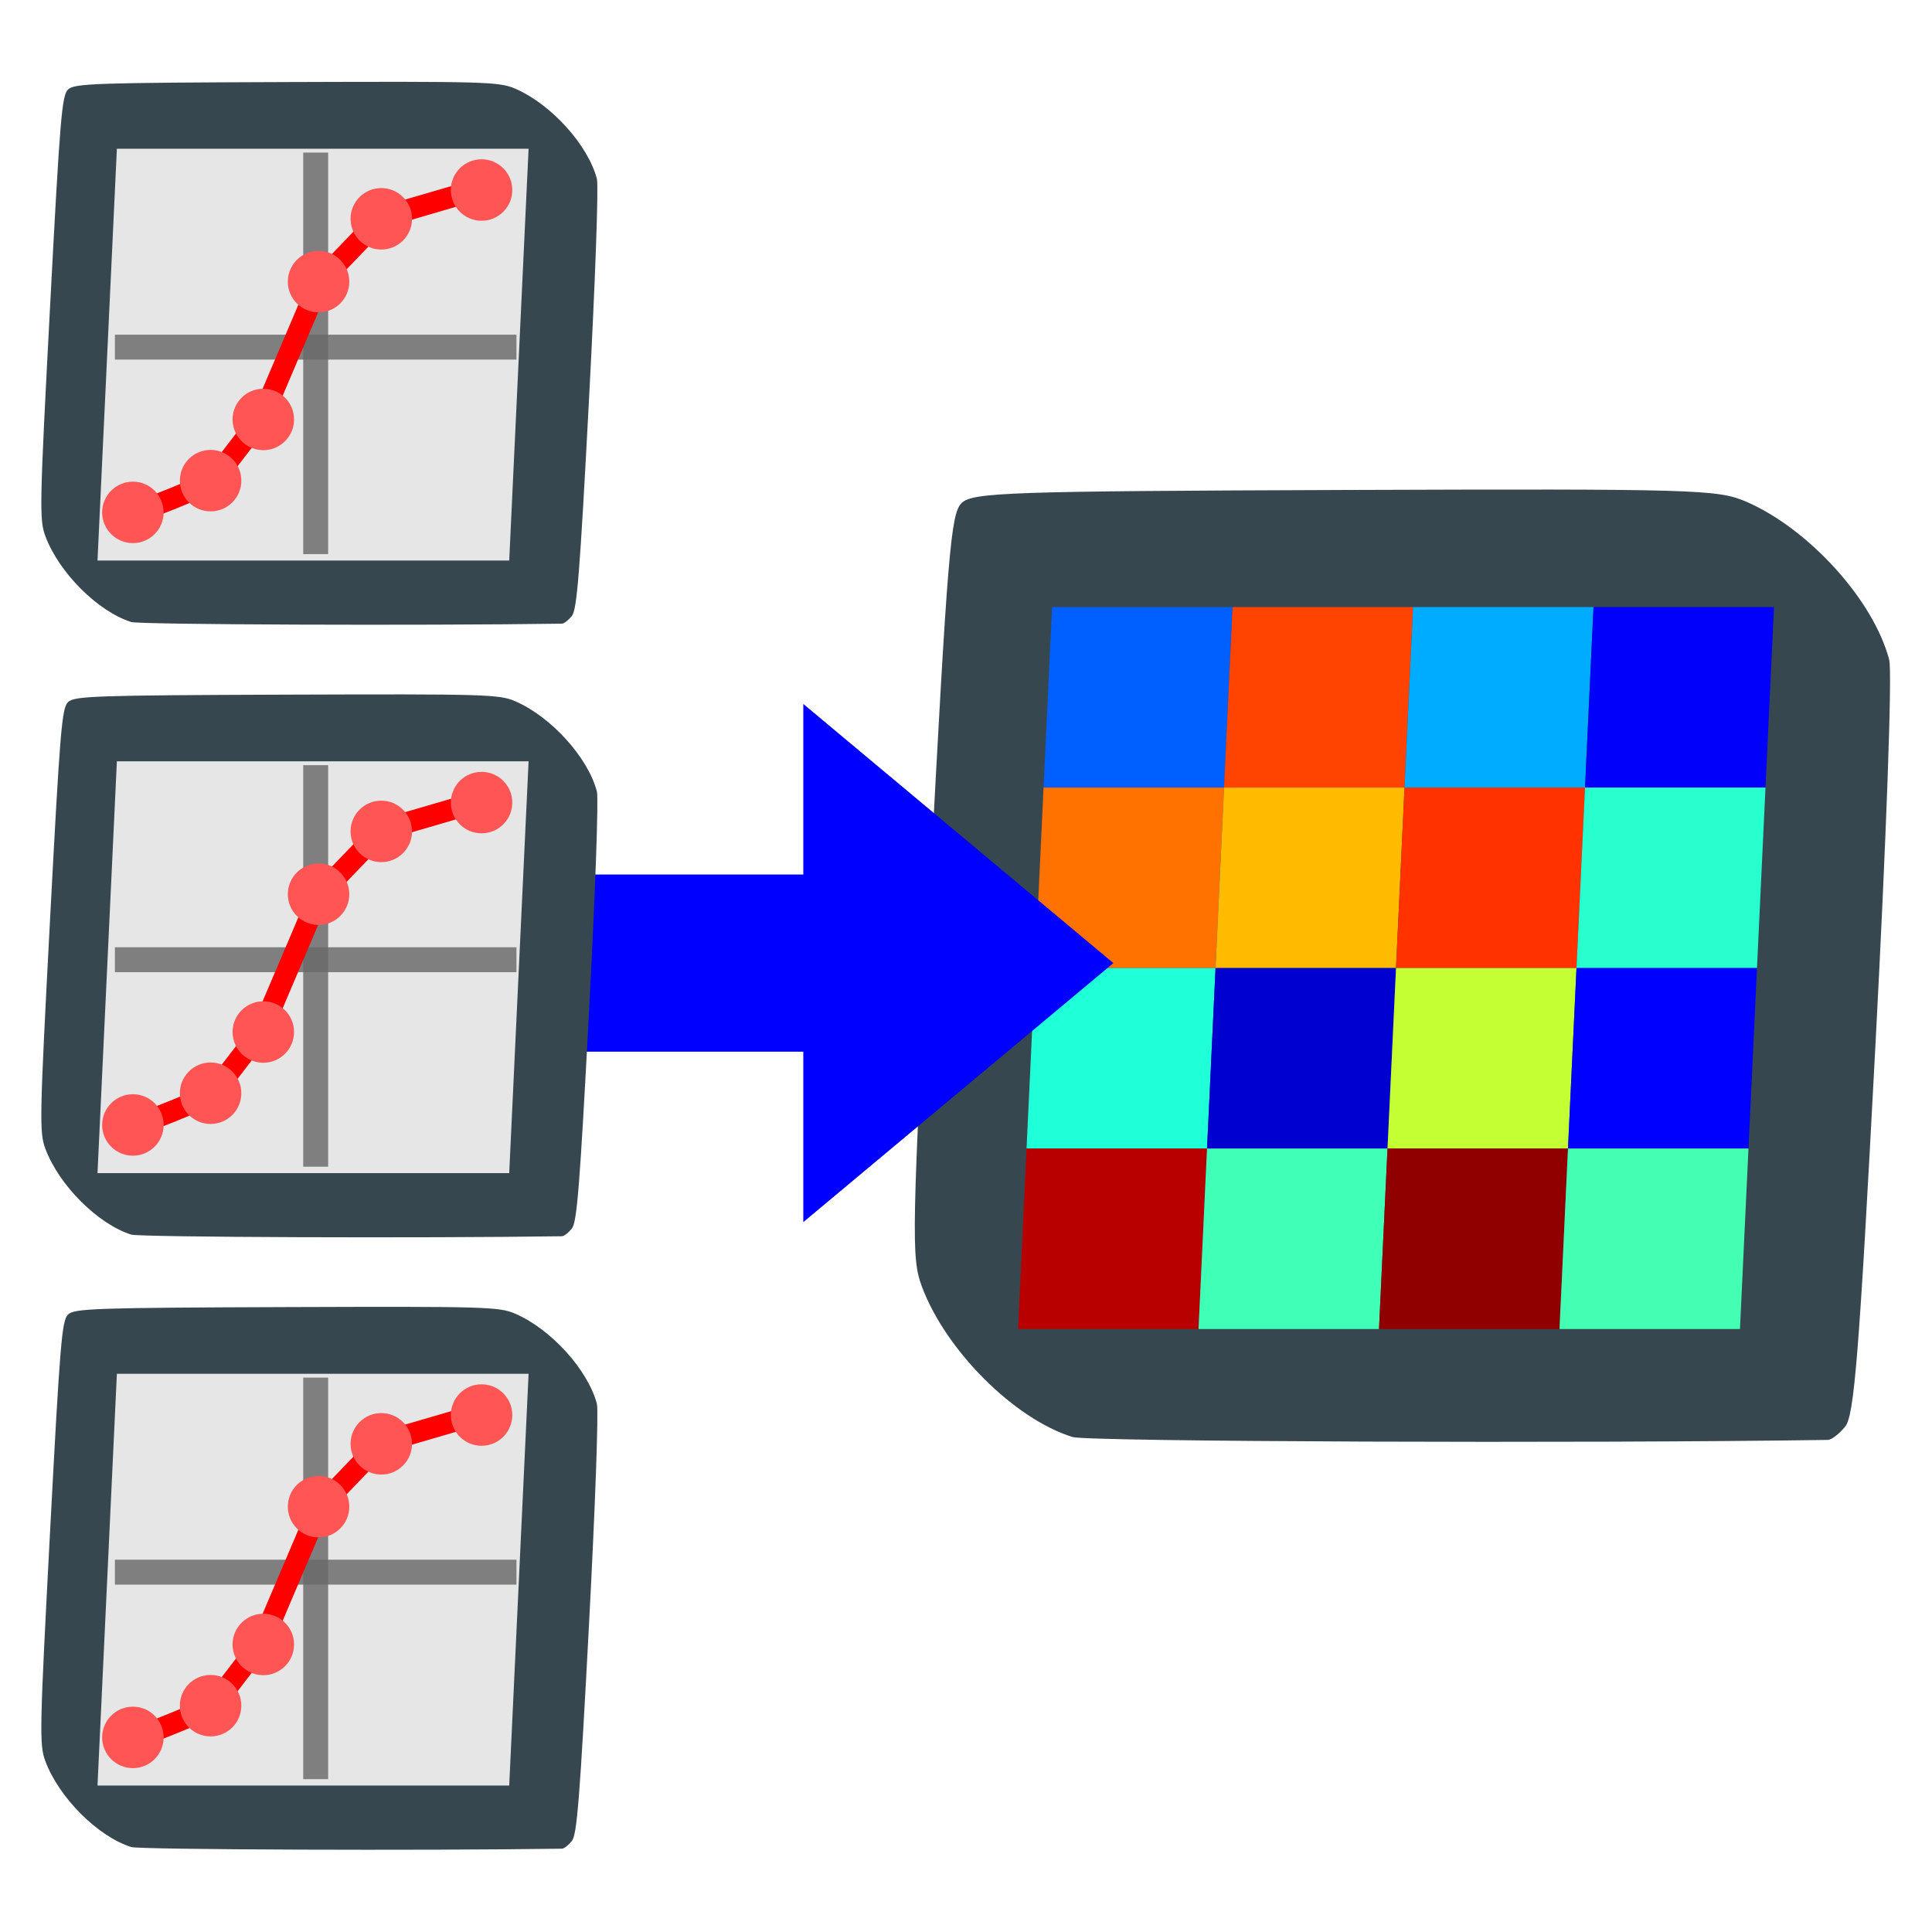 <?xml version="1.0" encoding="UTF-8" standalone="no"?>
<svg
   role="img"
   focusable="false"
   aria-hidden="true"
   viewBox="0 0 14 14"
   version="1.1"
   id="svg12"
   sodipodi:docname="image - Copie.svg"
   inkscape:version="1.4.2 (f4327f4, 2025-05-13)"
   xml:space="preserve"
   xmlns:inkscape="http://www.inkscape.org/namespaces/inkscape"
   xmlns:sodipodi="http://sodipodi.sourceforge.net/DTD/sodipodi-0.dtd"
   xmlns="http://www.w3.org/2000/svg"
   xmlns:svg="http://www.w3.org/2000/svg"><defs
     id="defs16" /><sodipodi:namedview
     id="namedview14"
     pagecolor="#ffffff"
     bordercolor="#000000"
     borderopacity="0.25"
     inkscape:showpageshadow="2"
     inkscape:pageopacity="0.0"
     inkscape:pagecheckerboard="0"
     inkscape:deskcolor="#d1d1d1"
     showgrid="false"
     inkscape:zoom="42.274884"
     inkscape:cx="6.5286992"
     inkscape:cy="7.7469166"
     inkscape:window-width="1920"
     inkscape:window-height="1009"
     inkscape:window-x="-8"
     inkscape:window-y="-8"
     inkscape:window-maximized="1"
     inkscape:current-layer="svg12" /><g
     id="g2"
     transform="matrix(0.67,0,0,0.67,5.473,2.309)"><path
       style="fill:#37474f;fill-opacity:1;stroke-width:0.05"
       d="M 11.604,12.127 C 8.955,12.167 3.594,12.146 3.432,12.096 2.8,11.9 2.058,11.158 1.801,10.466 1.686,10.158 1.692,9.887 1.89,6.129 2.08,2.523 2.114,2.108 2.232,1.994 2.351,1.879 2.739,1.866 6.377,1.853 c 3.779,-0.013 4.032,-0.006 4.337,0.125 0.681,0.294 1.382,1.068 1.55,1.712 0.034,0.129 -0.031,1.93 -0.15,4.189 -0.175,3.317 -0.228,3.985 -0.326,4.104 -0.064,0.078 -0.147,0.143 -0.184,0.143 z"
       id="path468" /><g
       id="g22811"
       transform="matrix(0.976,0,-0.046,0.976,0.792,0.582)"><rect
         style="fill:#0060ff;fill-opacity:1;stroke:none;stroke-width:0.402;stroke-opacity:1"
         id="rect10749"
         width="2"
         height="2"
         x="2.6"
         y="2.6" /><rect
         style="fill:#ff7200;fill-opacity:1;stroke:none;stroke-width:0.402;stroke-opacity:1"
         id="rect10749-7"
         width="2"
         height="2"
         x="2.6"
         y="4.6" /><rect
         style="fill:#ff4300;fill-opacity:1;stroke:none;stroke-width:0.402;stroke-opacity:1"
         id="rect10749-1"
         width="2"
         height="2"
         x="4.6"
         y="2.6" /><rect
         style="fill:#ffbb00;fill-opacity:1;stroke:none;stroke-width:0.402;stroke-opacity:1"
         id="rect10749-7-5"
         width="2"
         height="2"
         x="4.6"
         y="4.6" /><rect
         style="fill:#00acff;fill-opacity:1;stroke:none;stroke-width:0.402;stroke-opacity:1"
         id="rect10749-8"
         width="2"
         height="2"
         x="6.6"
         y="2.6" /><rect
         style="fill:#ff3200;fill-opacity:1;stroke:none;stroke-width:0.402;stroke-opacity:1"
         id="rect10749-7-0"
         width="2"
         height="2"
         x="6.6"
         y="4.6" /><rect
         style="fill:#0000fb;fill-opacity:1;stroke:none;stroke-width:0.402;stroke-opacity:1"
         id="rect10749-1-4"
         width="2"
         height="2"
         x="8.6"
         y="2.6" /><rect
         style="fill:#28ffcf;fill-opacity:1;stroke:none;stroke-width:0.402;stroke-opacity:1"
         id="rect10749-7-5-5"
         width="2"
         height="2"
         x="8.6"
         y="4.6" /><rect
         style="fill:#1fffd8;fill-opacity:1;stroke:none;stroke-width:0.402;stroke-opacity:1"
         id="rect10749-84"
         width="2"
         height="2"
         x="2.6"
         y="6.6" /><rect
         style="fill:#b80000;fill-opacity:1;stroke:none;stroke-width:0.402;stroke-opacity:1"
         id="rect10749-7-8"
         width="2"
         height="2"
         x="2.6"
         y="8.6" /><rect
         style="fill:#0000cf;fill-opacity:1;stroke:none;stroke-width:0.402;stroke-opacity:1"
         id="rect10749-1-1"
         width="2"
         height="2"
         x="4.6"
         y="6.6" /><rect
         style="fill:#40ffb7;fill-opacity:1;stroke:none;stroke-width:0.402;stroke-opacity:1"
         id="rect10749-7-5-4"
         width="2"
         height="2"
         x="4.6"
         y="8.6" /><rect
         style="fill:#c4ff33;fill-opacity:1;stroke:none;stroke-width:0.402;stroke-opacity:1"
         id="rect10749-8-8"
         width="2"
         height="2"
         x="6.6"
         y="6.6" /><rect
         style="fill:#910000;fill-opacity:1;stroke:none;stroke-width:0.402;stroke-opacity:1"
         id="rect10749-7-0-4"
         width="2"
         height="2"
         x="6.6"
         y="8.6" /><rect
         style="fill:#0000ff;fill-opacity:1;stroke:none;stroke-width:0.402;stroke-opacity:1"
         id="rect10749-1-4-3"
         width="2"
         height="2"
         x="8.6"
         y="6.6" /><rect
         style="fill:#44ffb3;fill-opacity:1;stroke:none;stroke-width:0.402;stroke-opacity:1"
         id="rect10749-7-5-5-3"
         width="2"
         height="2"
         x="8.6"
         y="8.6" /></g></g><path
     d="M 5.821,5.101 V 6.337 H 1.97 V 7.621 H 5.821 V 8.856 L 8.068,6.979 Z"
     id="path1"
     style="fill:#0000ff;stroke-width:0.508" /><g
     id="g1"
     transform="matrix(0.382,0,0,0.382,-0.387,-0.114)"><path
       style="fill:#37474f;fill-opacity:1;stroke-width:0.05"
       d="M 11.676,12.129 C 9.027,12.168 3.666,12.148 3.504,12.098 2.872,11.901 2.13,11.16 1.873,10.467 1.758,10.159 1.764,9.888 1.962,6.13 2.152,2.524 2.186,2.11 2.304,1.996 2.423,1.881 2.811,1.868 6.449,1.855 c 3.779,-0.013 4.032,-0.006 4.337,0.125 0.681,0.294 1.382,1.068 1.55,1.712 0.034,0.129 -0.031,1.93 -0.15,4.189 -0.175,3.317 -0.228,3.985 -0.326,4.104 -0.064,0.078 -0.147,0.143 -0.184,0.143 z"
       id="path468-9" /><rect
       style="fill:#e6e6e6;fill-opacity:1;stroke:none;stroke-width:1.571;stroke-opacity:1"
       id="rect10749-5"
       width="7.81"
       height="7.819"
       x="3.377"
       y="3.123"
       transform="matrix(1,0,-0.047,0.999,0,0)" /><rect
       style="fill:#696969;fill-opacity:0.817;stroke-width:0.402"
       id="rect28089"
       width="0.473"
       height="7.617"
       x="6.765"
       y="3.193" /><rect
       style="fill:#696969;fill-opacity:0.817;stroke-width:0.402"
       id="rect28089-7"
       width="0.473"
       height="7.617"
       x="6.647"
       y="-10.81"
       transform="rotate(90)" /><path
       style="fill:none;fill-opacity:0.817;stroke:#ff0000;stroke-width:0.402;stroke-opacity:1"
       d="m 3.525,10.006 c 0,0.095 1.514,-0.568 1.514,-0.568 L 5.985,8.208 7.073,5.653 8.255,4.423 10.195,3.856"
       id="path32265" /><circle
       cx="8.246"
       cy="4.449"
       r="0.583"
       id="circle20-2"
       style="fill:#ff5555;stroke-width:0.194" /><circle
       cx="7.056"
       cy="5.641"
       r="0.583"
       id="circle22-3"
       style="fill:#ff5555;stroke-width:0.194" /><circle
       cx="6.008"
       cy="8.255"
       r="0.583"
       id="circle24-6"
       style="fill:#ff5555;stroke-width:0.194" /><circle
       cx="5.008"
       cy="9.416"
       r="0.583"
       id="circle26-0"
       style="fill:#ff5555;stroke-width:0.194" /><circle
       cx="3.534"
       cy="10.018"
       r="0.583"
       id="circle28-1"
       style="fill:#ff5555;stroke-width:0.194" /><circle
       cx="10.148"
       cy="3.903"
       r="0.583"
       id="circle28-1-2"
       style="fill:#ff5555;stroke-width:0.194" /></g><g
     id="g1-8"
     transform="matrix(0.382,0,0,0.382,-0.387,4.325)"><path
       style="fill:#37474f;fill-opacity:1;stroke-width:0.05"
       d="M 11.676,12.129 C 9.027,12.168 3.666,12.148 3.504,12.098 2.872,11.901 2.13,11.16 1.873,10.467 1.758,10.159 1.764,9.888 1.962,6.13 2.152,2.524 2.186,2.11 2.304,1.996 2.423,1.881 2.811,1.868 6.449,1.855 c 3.779,-0.013 4.032,-0.006 4.337,0.125 0.681,0.294 1.382,1.068 1.55,1.712 0.034,0.129 -0.031,1.93 -0.15,4.189 -0.175,3.317 -0.228,3.985 -0.326,4.104 -0.064,0.078 -0.147,0.143 -0.184,0.143 z"
       id="path468-9-8" /><rect
       style="fill:#e6e6e6;fill-opacity:1;stroke:none;stroke-width:1.571;stroke-opacity:1"
       id="rect10749-5-2"
       width="7.81"
       height="7.819"
       x="3.377"
       y="3.123"
       transform="matrix(1,0,-0.047,0.999,0,0)" /><rect
       style="fill:#696969;fill-opacity:0.817;stroke-width:0.402"
       id="rect28089-4"
       width="0.473"
       height="7.617"
       x="6.765"
       y="3.193" /><rect
       style="fill:#696969;fill-opacity:0.817;stroke-width:0.402"
       id="rect28089-7-5"
       width="0.473"
       height="7.617"
       x="6.647"
       y="-10.81"
       transform="rotate(90)" /><path
       style="fill:none;fill-opacity:0.817;stroke:#ff0000;stroke-width:0.402;stroke-opacity:1"
       d="m 3.525,10.006 c 0,0.095 1.514,-0.568 1.514,-0.568 L 5.985,8.208 7.073,5.653 8.255,4.423 10.195,3.856"
       id="path32265-5" /><circle
       cx="8.246"
       cy="4.449"
       r="0.583"
       id="circle20-2-1"
       style="fill:#ff5555;stroke-width:0.194" /><circle
       cx="7.056"
       cy="5.641"
       r="0.583"
       id="circle22-3-7"
       style="fill:#ff5555;stroke-width:0.194" /><circle
       cx="6.008"
       cy="8.255"
       r="0.583"
       id="circle24-6-1"
       style="fill:#ff5555;stroke-width:0.194" /><circle
       cx="5.008"
       cy="9.416"
       r="0.583"
       id="circle26-0-1"
       style="fill:#ff5555;stroke-width:0.194" /><circle
       cx="3.534"
       cy="10.018"
       r="0.583"
       id="circle28-1-5"
       style="fill:#ff5555;stroke-width:0.194" /><circle
       cx="10.148"
       cy="3.903"
       r="0.583"
       id="circle28-1-2-2"
       style="fill:#ff5555;stroke-width:0.194" /></g><g
     id="g1-6"
     transform="matrix(0.382,0,0,0.382,-0.387,8.763)"><path
       style="fill:#37474f;fill-opacity:1;stroke-width:0.05"
       d="M 11.676,12.129 C 9.027,12.168 3.666,12.148 3.504,12.098 2.872,11.901 2.13,11.16 1.873,10.467 1.758,10.159 1.764,9.888 1.962,6.13 2.152,2.524 2.186,2.11 2.304,1.996 2.423,1.881 2.811,1.868 6.449,1.855 c 3.779,-0.013 4.032,-0.006 4.337,0.125 0.681,0.294 1.382,1.068 1.55,1.712 0.034,0.129 -0.031,1.93 -0.15,4.189 -0.175,3.317 -0.228,3.985 -0.326,4.104 -0.064,0.078 -0.147,0.143 -0.184,0.143 z"
       id="path468-9-1" /><rect
       style="fill:#e6e6e6;fill-opacity:1;stroke:none;stroke-width:1.571;stroke-opacity:1"
       id="rect10749-5-4"
       width="7.81"
       height="7.819"
       x="3.377"
       y="3.123"
       transform="matrix(1,0,-0.047,0.999,0,0)" /><rect
       style="fill:#696969;fill-opacity:0.817;stroke-width:0.402"
       id="rect28089-2"
       width="0.473"
       height="7.617"
       x="6.765"
       y="3.193" /><rect
       style="fill:#696969;fill-opacity:0.817;stroke-width:0.402"
       id="rect28089-7-3"
       width="0.473"
       height="7.617"
       x="6.647"
       y="-10.81"
       transform="rotate(90)" /><path
       style="fill:none;fill-opacity:0.817;stroke:#ff0000;stroke-width:0.402;stroke-opacity:1"
       d="m 3.525,10.006 c 0,0.095 1.514,-0.568 1.514,-0.568 L 5.985,8.208 7.073,5.653 8.255,4.423 10.195,3.856"
       id="path32265-2" /><circle
       cx="8.246"
       cy="4.449"
       r="0.583"
       id="circle20-2-2"
       style="fill:#ff5555;stroke-width:0.194" /><circle
       cx="7.056"
       cy="5.641"
       r="0.583"
       id="circle22-3-1"
       style="fill:#ff5555;stroke-width:0.194" /><circle
       cx="6.008"
       cy="8.255"
       r="0.583"
       id="circle24-6-6"
       style="fill:#ff5555;stroke-width:0.194" /><circle
       cx="5.008"
       cy="9.416"
       r="0.583"
       id="circle26-0-8"
       style="fill:#ff5555;stroke-width:0.194" /><circle
       cx="3.534"
       cy="10.018"
       r="0.583"
       id="circle28-1-57"
       style="fill:#ff5555;stroke-width:0.194" /><circle
       cx="10.148"
       cy="3.903"
       r="0.583"
       id="circle28-1-2-6"
       style="fill:#ff5555;stroke-width:0.194" /></g></svg>
